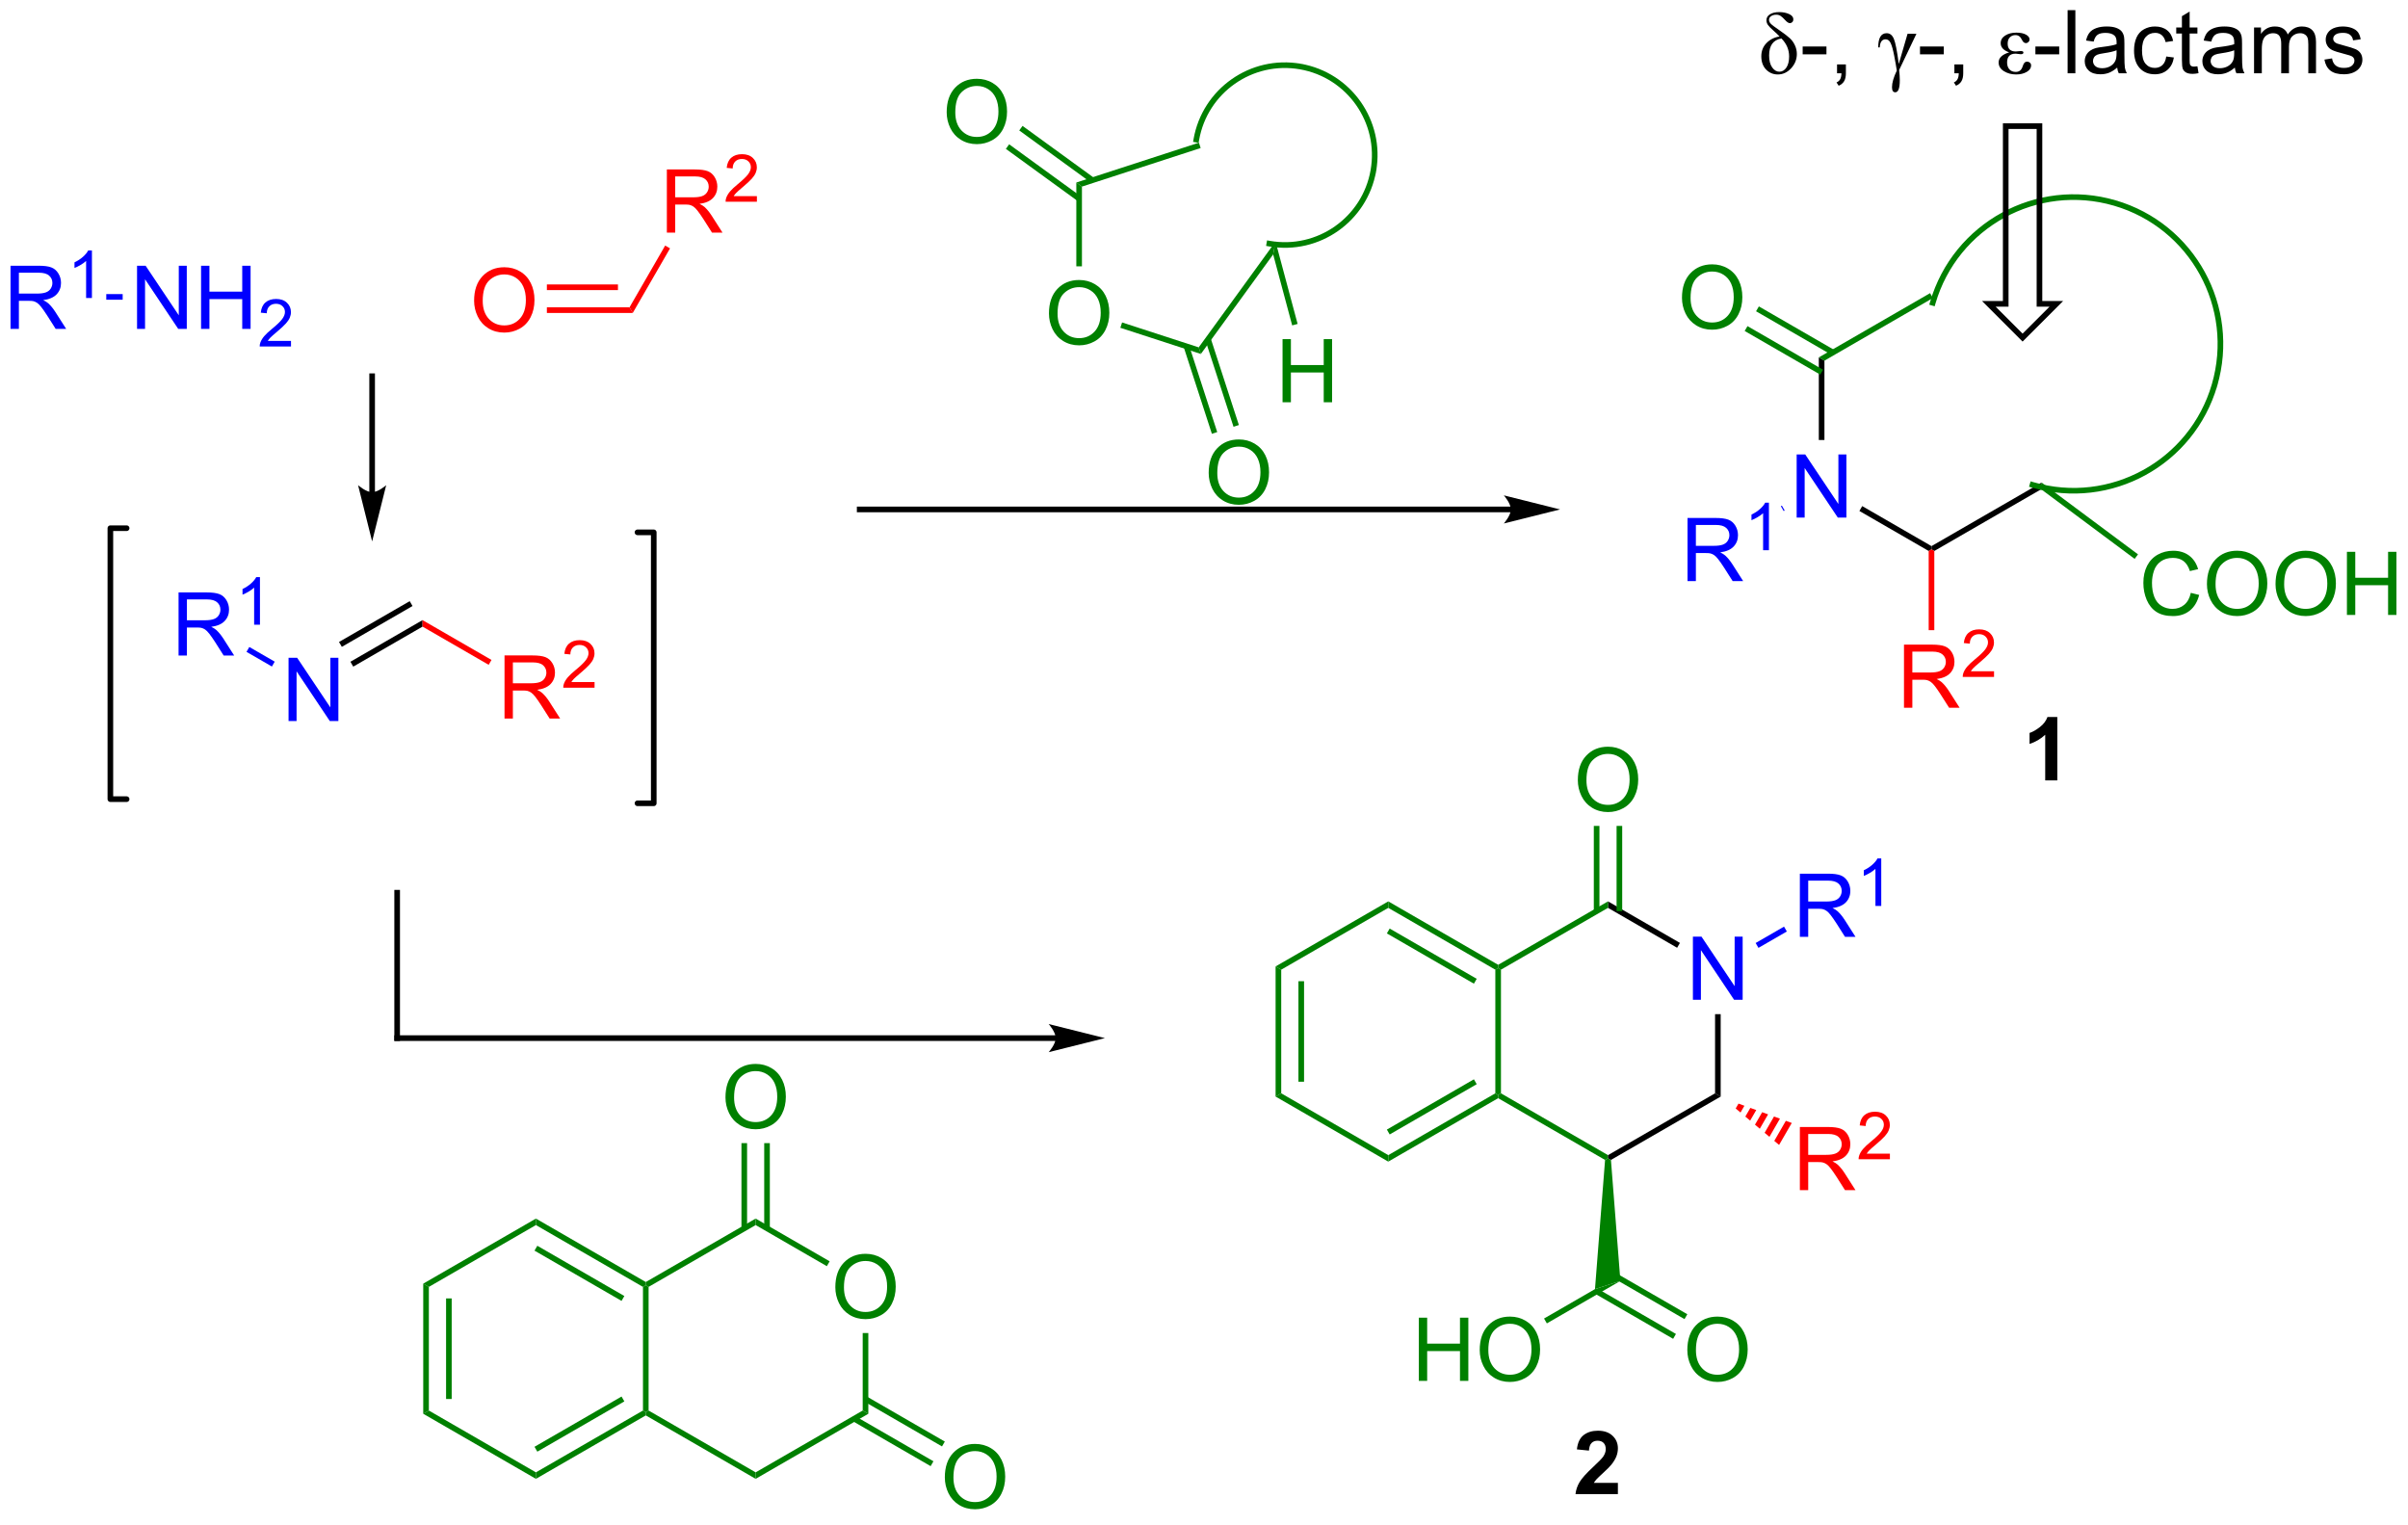 <?xml version="1.0" encoding="UTF-8"?>
<!DOCTYPE svg PUBLIC '-//W3C//DTD SVG 1.0//EN'
          'http://www.w3.org/TR/2001/REC-SVG-20010904/DTD/svg10.dtd'>
<svg stroke-dasharray="none" shape-rendering="auto" xmlns="http://www.w3.org/2000/svg" font-family="'Dialog'" text-rendering="auto" width="90" fill-opacity="1" color-interpolation="auto" color-rendering="auto" preserveAspectRatio="xMidYMid meet" font-size="12px" viewBox="0 0 90 57" fill="black" xmlns:xlink="http://www.w3.org/1999/xlink" stroke="black" image-rendering="auto" stroke-miterlimit="10" stroke-linecap="square" stroke-linejoin="miter" font-style="normal" stroke-width="1" height="57" stroke-dashoffset="0" font-weight="normal" stroke-opacity="1"
><!--Generated by the Batik Graphics2D SVG Generator--><defs id="genericDefs"
  /><g
  ><defs id="defs1"
    ><clipPath clipPathUnits="userSpaceOnUse" id="clipPath1"
      ><path d="M2.992 3.023 L227.624 3.023 L227.624 144.887 L2.992 144.887 L2.992 3.023 Z"
      /></clipPath
      ><clipPath clipPathUnits="userSpaceOnUse" id="clipPath2"
      ><path d="M57.6 190.924 L57.6 328.844 L275.986 328.844 L275.986 190.924 Z"
      /></clipPath
    ></defs
    ><g fill="blue" transform="scale(0.401,0.401) translate(-2.992,-3.023) matrix(1.029,0,0,1.029,-56.256,-193.362)" stroke="blue"
    ><path d="M83.715 256.148 L83.715 250.422 L84.494 250.422 L87.501 254.916 L87.501 250.422 L88.228 250.422 L88.228 256.148 L87.449 256.148 L84.442 251.648 L84.442 256.148 L83.715 256.148 Z" stroke="none" clip-path="url(#clipPath2)"
    /></g
    ><g transform="matrix(0.412,0,0,0.412,-23.738,-78.683)"
    ><path d="M89.662 251.442 L89.407 251 L95.947 247.224 L95.947 247.813 ZM88.626 249.648 L95.039 245.946 L94.784 245.504 L88.371 249.206 Z" stroke="none" clip-path="url(#clipPath2)"
    /></g
    ><g fill="red" transform="matrix(0.412,0,0,0.412,-23.738,-78.683)" stroke="red"
    ><path d="M103.385 256.153 L103.385 250.427 L105.924 250.427 Q106.689 250.427 107.088 250.58 Q107.486 250.734 107.723 251.125 Q107.963 251.515 107.963 251.989 Q107.963 252.598 107.567 253.018 Q107.174 253.434 106.348 253.546 Q106.65 253.692 106.807 253.833 Q107.137 254.137 107.434 254.593 L108.432 256.153 L107.479 256.153 L106.721 254.96 Q106.387 254.445 106.171 254.171 Q105.958 253.898 105.788 253.788 Q105.619 253.679 105.442 253.637 Q105.314 253.609 105.02 253.609 L104.143 253.609 L104.143 256.153 L103.385 256.153 ZM104.143 252.953 L105.77 252.953 Q106.291 252.953 106.583 252.846 Q106.877 252.739 107.028 252.502 Q107.182 252.265 107.182 251.989 Q107.182 251.583 106.885 251.322 Q106.591 251.059 105.955 251.059 L104.143 251.059 L104.143 252.953 Z" stroke="none" clip-path="url(#clipPath2)"
    /></g
    ><g fill="red" transform="matrix(0.412,0,0,0.412,-23.738,-78.683)" stroke="red"
    ><path d="M111.553 252.845 L111.553 253.353 L108.714 253.353 Q108.708 253.162 108.776 252.986 Q108.884 252.697 109.122 252.416 Q109.362 252.134 109.813 251.765 Q110.513 251.191 110.759 250.855 Q111.005 250.519 111.005 250.22 Q111.005 249.908 110.78 249.693 Q110.557 249.476 110.196 249.476 Q109.815 249.476 109.587 249.705 Q109.358 249.933 109.356 250.338 L108.813 250.283 Q108.87 249.675 109.233 249.359 Q109.597 249.041 110.208 249.041 Q110.827 249.041 111.186 249.384 Q111.548 249.726 111.548 250.232 Q111.548 250.49 111.442 250.74 Q111.337 250.988 111.091 251.263 Q110.847 251.539 110.278 252.019 Q109.803 252.418 109.669 252.56 Q109.534 252.703 109.446 252.845 L111.553 252.845 Z" stroke="none" clip-path="url(#clipPath2)"
    /></g
    ><g fill="red" transform="matrix(0.412,0,0,0.412,-23.738,-78.683)" stroke="red"
    ><path d="M95.947 247.813 L95.947 247.224 L102.203 250.836 L101.948 251.278 Z" stroke="none" clip-path="url(#clipPath2)"
    /></g
    ><g fill="blue" transform="matrix(0.412,0,0,0.412,-23.738,-78.683)" stroke="blue"
    ><path d="M73.815 250.439 L73.815 244.712 L76.355 244.712 Q77.12 244.712 77.519 244.866 Q77.917 245.019 78.154 245.41 Q78.394 245.801 78.394 246.275 Q78.394 246.884 77.998 247.303 Q77.605 247.72 76.779 247.832 Q77.081 247.978 77.237 248.118 Q77.568 248.423 77.865 248.879 L78.862 250.439 L77.909 250.439 L77.151 249.246 Q76.818 248.73 76.602 248.457 Q76.388 248.184 76.219 248.074 Q76.05 247.965 75.873 247.923 Q75.745 247.894 75.451 247.894 L74.573 247.894 L74.573 250.439 L73.815 250.439 ZM74.573 247.238 L76.201 247.238 Q76.722 247.238 77.013 247.131 Q77.308 247.025 77.459 246.788 Q77.612 246.551 77.612 246.275 Q77.612 245.868 77.315 245.608 Q77.021 245.345 76.386 245.345 L74.573 245.345 L74.573 247.238 Z" stroke="none" clip-path="url(#clipPath2)"
    /></g
    ><g fill="blue" transform="matrix(0.412,0,0,0.412,-23.738,-78.683)" stroke="blue"
    ><path d="M81.199 247.639 L80.671 247.639 L80.671 244.277 Q80.48 244.459 80.171 244.641 Q79.863 244.822 79.617 244.914 L79.617 244.404 Q80.058 244.195 80.388 243.9 Q80.72 243.603 80.859 243.326 L81.199 243.326 L81.199 247.639 Z" stroke="none" clip-path="url(#clipPath2)"
    /></g
    ><g fill="blue" transform="matrix(0.412,0,0,0.412,-23.738,-78.683)" stroke="blue"
    ><path d="M82.539 250.991 L82.284 251.433 L79.979 250.103 L80.234 249.661 Z" stroke="none" clip-path="url(#clipPath2)"
    /></g
    ><g fill="blue" transform="matrix(0.412,0,0,0.412,-23.738,-78.683)" stroke="blue"
    ><path d="M58.572 220.808 L58.572 215.081 L61.111 215.081 Q61.877 215.081 62.276 215.235 Q62.674 215.389 62.911 215.779 Q63.151 216.17 63.151 216.644 Q63.151 217.253 62.755 217.673 Q62.361 218.089 61.536 218.201 Q61.838 218.347 61.994 218.488 Q62.325 218.792 62.622 219.248 L63.619 220.808 L62.666 220.808 L61.908 219.615 Q61.575 219.1 61.359 218.826 Q61.145 218.553 60.976 218.443 Q60.807 218.334 60.63 218.292 Q60.502 218.264 60.208 218.264 L59.33 218.264 L59.33 220.808 L58.572 220.808 ZM59.33 217.607 L60.958 217.607 Q61.479 217.607 61.77 217.501 Q62.065 217.394 62.216 217.157 Q62.369 216.92 62.369 216.644 Q62.369 216.238 62.072 215.977 Q61.778 215.714 61.143 215.714 L59.33 215.714 L59.33 217.607 Z" stroke="none" clip-path="url(#clipPath2)"
    /></g
    ><g fill="blue" transform="matrix(0.412,0,0,0.412,-23.738,-78.683)" stroke="blue"
    ><path d="M65.956 218.008 L65.428 218.008 L65.428 214.647 Q65.237 214.828 64.928 215.01 Q64.62 215.191 64.374 215.283 L64.374 214.774 Q64.815 214.565 65.145 214.27 Q65.477 213.973 65.616 213.695 L65.956 213.695 L65.956 218.008 Z" stroke="none" clip-path="url(#clipPath2)"
    /></g
    ><g fill="blue" transform="matrix(0.412,0,0,0.412,-23.738,-78.683)" stroke="blue"
    ><path d="M70.049 220.808 L70.049 215.081 L70.827 215.081 L73.835 219.576 L73.835 215.081 L74.561 215.081 L74.561 220.808 L73.783 220.808 L70.775 216.308 L70.775 220.808 L70.049 220.808 ZM75.857 220.808 L75.857 215.081 L76.615 215.081 L76.615 217.433 L79.591 217.433 L79.591 215.081 L80.349 215.081 L80.349 220.808 L79.591 220.808 L79.591 218.107 L76.615 218.107 L76.615 220.808 L75.857 220.808 Z" stroke="none" clip-path="url(#clipPath2)"
    /></g
    ><g fill="blue" transform="matrix(0.412,0,0,0.412,-23.738,-78.683)" stroke="blue"
    ><path d="M84.015 221.9 L84.015 222.408 L81.175 222.408 Q81.17 222.216 81.238 222.041 Q81.345 221.752 81.584 221.47 Q81.824 221.189 82.275 220.82 Q82.974 220.246 83.22 219.91 Q83.466 219.574 83.466 219.275 Q83.466 218.963 83.242 218.748 Q83.019 218.531 82.658 218.531 Q82.277 218.531 82.049 218.76 Q81.82 218.988 81.818 219.392 L81.275 219.338 Q81.332 218.73 81.695 218.414 Q82.058 218.095 82.67 218.095 Q83.289 218.095 83.648 218.439 Q84.009 218.781 84.009 219.287 Q84.009 219.545 83.904 219.795 Q83.799 220.043 83.552 220.318 Q83.308 220.593 82.74 221.074 Q82.265 221.472 82.13 221.615 Q81.996 221.757 81.908 221.9 L84.015 221.9 Z" stroke="none" clip-path="url(#clipPath2)"
    /></g
    ><g fill="blue" transform="matrix(0.412,0,0,0.412,-23.738,-78.683)" stroke="blue"
    ><path d="M67.258 218.163 L67.258 217.653 L68.745 217.653 L68.745 218.163 Z" stroke="none" clip-path="url(#clipPath2)"
    /></g
    ><g fill="red" transform="matrix(0.412,0,0,0.412,-23.738,-78.683)" stroke="red"
    ><path d="M100.626 218.257 Q100.626 216.83 101.392 216.025 Q102.158 215.218 103.369 215.218 Q104.16 215.218 104.796 215.598 Q105.434 215.976 105.767 216.653 Q106.103 217.33 106.103 218.189 Q106.103 219.061 105.751 219.749 Q105.4 220.436 104.754 220.791 Q104.111 221.145 103.364 221.145 Q102.556 221.145 101.918 220.754 Q101.283 220.361 100.955 219.686 Q100.626 219.009 100.626 218.257 ZM101.408 218.267 Q101.408 219.304 101.963 219.9 Q102.52 220.494 103.361 220.494 Q104.215 220.494 104.767 219.892 Q105.322 219.291 105.322 218.186 Q105.322 217.486 105.085 216.965 Q104.848 216.444 104.392 216.158 Q103.939 215.869 103.371 215.869 Q102.567 215.869 101.986 216.423 Q101.408 216.976 101.408 218.267 Z" stroke="none" clip-path="url(#clipPath2)"
    /></g
    ><g fill="red" transform="matrix(0.412,0,0,0.412,-23.738,-78.683)" stroke="red"
    ><path d="M107.227 219.362 L107.227 218.852 L114.725 218.852 L115.019 219.362 ZM107.227 217.29 L113.676 217.29 L113.676 216.78 L107.227 216.78 Z" stroke="none" clip-path="url(#clipPath2)"
    /></g
    ><g fill="red" transform="matrix(0.412,0,0,0.412,-23.738,-78.683)" stroke="red"
    ><path d="M118.112 212.075 L118.112 206.348 L120.651 206.348 Q121.416 206.348 121.815 206.502 Q122.213 206.655 122.45 207.046 Q122.69 207.436 122.69 207.91 Q122.69 208.52 122.294 208.939 Q121.901 209.356 121.075 209.468 Q121.377 209.614 121.534 209.754 Q121.864 210.059 122.161 210.515 L123.159 212.075 L122.206 212.075 L121.448 210.882 Q121.114 210.366 120.898 210.093 Q120.685 209.819 120.515 209.71 Q120.346 209.601 120.169 209.559 Q120.041 209.53 119.747 209.53 L118.87 209.53 L118.87 212.075 L118.112 212.075 ZM118.87 208.874 L120.497 208.874 Q121.018 208.874 121.31 208.767 Q121.604 208.66 121.755 208.423 Q121.909 208.186 121.909 207.91 Q121.909 207.504 121.612 207.244 Q121.317 206.981 120.682 206.981 L118.87 206.981 L118.87 208.874 Z" stroke="none" clip-path="url(#clipPath2)"
    /></g
    ><g fill="red" transform="matrix(0.412,0,0,0.412,-23.738,-78.683)" stroke="red"
    ><path d="M126.28 208.767 L126.28 209.274 L123.441 209.274 Q123.435 209.083 123.503 208.907 Q123.611 208.618 123.849 208.337 Q124.089 208.056 124.54 207.687 Q125.239 207.112 125.486 206.776 Q125.732 206.44 125.732 206.142 Q125.732 205.829 125.507 205.614 Q125.284 205.398 124.923 205.398 Q124.542 205.398 124.314 205.626 Q124.085 205.855 124.083 206.259 L123.54 206.204 Q123.597 205.597 123.96 205.28 Q124.323 204.962 124.935 204.962 Q125.554 204.962 125.913 205.306 Q126.275 205.648 126.275 206.153 Q126.275 206.411 126.169 206.661 Q126.064 206.909 125.817 207.185 Q125.573 207.46 125.005 207.94 Q124.53 208.339 124.396 208.482 Q124.261 208.624 124.173 208.767 L126.28 208.767 Z" stroke="none" clip-path="url(#clipPath2)"
    /></g
    ><g fill="red" transform="matrix(0.412,0,0,0.412,-23.738,-78.683)" stroke="red"
    ><path d="M115.019 219.362 L114.725 218.852 L117.959 213.251 L118.4 213.506 Z" stroke="none" clip-path="url(#clipPath2)"
    /></g
    ><g transform="matrix(0.412,0,0,0.412,-23.738,-78.683)"
    ><path d="M91.63 235.622 L91.63 225.101 L91.63 224.846 L91.12 224.846 L91.12 225.101 L91.12 235.622 L91.12 235.877 L91.63 235.877 L91.63 235.622 ZM91.375 240.086 L92.651 234.984 C92.651 234.984 91.933 235.622 91.375 235.622 C90.817 235.622 90.1 234.984 90.1 234.984 Z" stroke="none" clip-path="url(#clipPath2)"
    /></g
    ><g stroke-width="0.51" transform="matrix(0.412,0,0,0.412,-23.738,-78.683)" stroke-linejoin="round" stroke-linecap="round"
    ><path fill="none" d="M69.104 238.887 L67.629 238.887 L67.629 263.463 L69.104 263.463" clip-path="url(#clipPath2)"
    /></g
    ><g stroke-width="0.51" transform="matrix(0.412,0,0,0.412,-23.738,-78.683)" stroke-linejoin="round" stroke-linecap="round"
    ><path fill="none" d="M115.448 263.838 L116.923 263.838 L116.923 239.262 L115.448 239.262" clip-path="url(#clipPath2)"
    /></g
    ><g fill="green" transform="matrix(0.412,0,0,0.412,-23.738,-78.683)" stroke="green"
    ><path d="M152.775 219.412 Q152.775 217.986 153.541 217.181 Q154.306 216.374 155.517 216.374 Q156.309 216.374 156.945 216.754 Q157.583 217.131 157.916 217.808 Q158.252 218.486 158.252 219.345 Q158.252 220.217 157.9 220.905 Q157.549 221.592 156.903 221.946 Q156.26 222.301 155.512 222.301 Q154.705 222.301 154.067 221.91 Q153.431 221.517 153.103 220.842 Q152.775 220.165 152.775 219.412 ZM153.556 219.423 Q153.556 220.459 154.111 221.056 Q154.668 221.649 155.51 221.649 Q156.364 221.649 156.916 221.048 Q157.47 220.446 157.47 219.342 Q157.47 218.642 157.234 218.121 Q156.997 217.6 156.541 217.314 Q156.088 217.024 155.52 217.024 Q154.715 217.024 154.135 217.579 Q153.556 218.131 153.556 219.423 Z" stroke="none" clip-path="url(#clipPath2)"
    /></g
    ><g fill="green" transform="matrix(0.412,0,0,0.412,-23.738,-78.683)" stroke="green"
    ><path d="M155.257 207.533 L155.767 207.903 L155.767 215.133 L155.257 215.133 Z" stroke="none" clip-path="url(#clipPath2)"
    /></g
    ><g fill="green" transform="matrix(0.412,0,0,0.412,-23.738,-78.683)" stroke="green"
    ><path d="M159.251 220.71 L159.409 220.225 L166.36 222.483 L166.555 223.083 Z" stroke="none" clip-path="url(#clipPath2)"
    /></g
    ><g fill="green" transform="matrix(0.412,0,0,0.412,-23.738,-78.683)" stroke="green"
    ><path d="M166.555 223.083 L166.36 222.483 L173.33 212.89 L173.114 214.055 Z" stroke="none" clip-path="url(#clipPath2)"
    /></g
    ><g fill="green" transform="matrix(0.412,0,0,0.412,-23.738,-78.683)" stroke="green"
    ><path d="M166.379 203.919 L166.536 204.404 L155.767 207.903 L155.257 207.533 Z" stroke="none" clip-path="url(#clipPath2)"
    /></g
    ><g fill="green" transform="matrix(0.412,0,0,0.412,-23.738,-78.683)" stroke="green"
    ><path d="M143.497 201.163 Q143.497 199.736 144.262 198.931 Q145.028 198.124 146.239 198.124 Q147.031 198.124 147.666 198.504 Q148.304 198.881 148.637 199.559 Q148.973 200.236 148.973 201.095 Q148.973 201.967 148.622 202.655 Q148.27 203.342 147.624 203.697 Q146.981 204.051 146.234 204.051 Q145.427 204.051 144.788 203.66 Q144.153 203.267 143.825 202.592 Q143.497 201.915 143.497 201.163 ZM144.278 201.173 Q144.278 202.21 144.833 202.806 Q145.39 203.4 146.231 203.4 Q147.085 203.4 147.637 202.798 Q148.192 202.197 148.192 201.092 Q148.192 200.392 147.955 199.871 Q147.718 199.35 147.262 199.064 Q146.809 198.775 146.242 198.775 Q145.437 198.775 144.856 199.329 Q144.278 199.881 144.278 201.173 Z" stroke="none" clip-path="url(#clipPath2)"
    /></g
    ><g fill="green" transform="matrix(0.412,0,0,0.412,-23.738,-78.683)" stroke="green"
    ><path d="M156.875 207.117 L150.379 202.397 L150.079 202.81 L156.576 207.53 ZM155.662 208.787 L149.165 204.067 L148.865 204.48 L155.362 209.2 Z" stroke="none" clip-path="url(#clipPath2)"
    /></g
    ><g fill="green" transform="matrix(0.412,0,0,0.412,-23.738,-78.683)" stroke="green"
    ><path d="M167.265 233.876 Q167.265 232.449 168.03 231.645 Q168.796 230.837 170.007 230.837 Q170.798 230.837 171.434 231.218 Q172.072 231.595 172.405 232.272 Q172.741 232.949 172.741 233.809 Q172.741 234.681 172.39 235.369 Q172.038 236.056 171.392 236.41 Q170.749 236.764 170.002 236.764 Q169.194 236.764 168.556 236.374 Q167.921 235.981 167.593 235.306 Q167.265 234.629 167.265 233.876 ZM168.046 233.887 Q168.046 234.923 168.601 235.52 Q169.158 236.113 169.999 236.113 Q170.853 236.113 171.405 235.512 Q171.96 234.91 171.96 233.806 Q171.96 233.106 171.723 232.585 Q171.486 232.064 171.03 231.777 Q170.577 231.488 170.009 231.488 Q169.205 231.488 168.624 232.043 Q168.046 232.595 168.046 233.887 Z" stroke="none" clip-path="url(#clipPath2)"
    /></g
    ><g fill="green" transform="matrix(0.412,0,0,0.412,-23.738,-78.683)" stroke="green"
    ><path d="M165.002 222.468 L167.555 230.326 L168.04 230.168 L165.487 222.31 ZM166.965 221.83 L169.518 229.688 L170.004 229.53 L167.45 221.672 Z" stroke="none" clip-path="url(#clipPath2)"
    /></g
    ><g fill="green" transform="matrix(0.412,0,0,0.412,-23.738,-78.683)" stroke="green"
    ><path d="M172.724 213.326 C177.298 214.128 181.656 211.069 182.457 206.495 L182.501 206.244 L181.998 206.156 L181.954 206.407 C181.202 210.704 177.109 213.577 172.812 212.824 L172.561 212.78 L172.473 213.282 L172.724 213.326 ZM182.457 206.495 C183.258 201.921 180.2 197.564 175.626 196.763 L175.375 196.719 L175.286 197.221 L175.538 197.265 C179.834 198.018 182.707 202.111 181.954 206.407 L181.91 206.659 L182.413 206.747 L182.457 206.495 ZM175.626 196.763 C173.342 196.363 171.108 196.925 169.345 198.163 C167.582 199.4 166.293 201.31 165.893 203.594 L165.849 203.845 L166.352 203.933 L166.396 203.682 C166.773 201.531 167.985 199.74 169.638 198.58 C171.29 197.42 173.387 196.888 175.538 197.265 L175.789 197.309 L175.877 196.807 L175.626 196.763 Z" stroke="none" clip-path="url(#clipPath2)"
    /></g
    ><g fill="green" transform="matrix(0.412,0,0,0.412,-23.738,-78.683)" stroke="green"
    ><path d="M173.966 227.464 L173.966 221.737 L174.724 221.737 L174.724 224.089 L177.701 224.089 L177.701 221.737 L178.459 221.737 L178.459 227.464 L177.701 227.464 L177.701 224.763 L174.724 224.763 L174.724 227.464 L173.966 227.464 Z" stroke="none" clip-path="url(#clipPath2)"
    /></g
    ><g fill="green" transform="matrix(0.412,0,0,0.412,-23.738,-78.683)" stroke="green"
    ><path d="M173.114 214.055 L173.33 212.89 L175.332 220.359 L174.839 220.492 Z" stroke="none" clip-path="url(#clipPath2)"
    /></g
    ><g fill="blue" transform="matrix(0.412,0,0,0.412,-23.738,-78.683)" stroke="blue"
    ><path d="M220.604 237.926 L220.604 232.199 L221.382 232.199 L224.39 236.694 L224.39 232.199 L225.117 232.199 L225.117 237.926 L224.338 237.926 L221.33 233.426 L221.33 237.926 L220.604 237.926 Z" stroke="none" clip-path="url(#clipPath2)"
    /></g
    ><g transform="matrix(0.412,0,0,0.412,-23.738,-78.683)"
    ><path d="M222.614 223.395 L223.124 223.69 L223.124 230.888 L222.614 230.888 Z" stroke="none" clip-path="url(#clipPath2)"
    /></g
    ><g transform="matrix(0.412,0,0,0.412,-23.738,-78.683)"
    ><path d="M226.296 237.324 L226.551 236.882 L232.836 240.511 L232.836 240.805 L232.581 240.953 Z" stroke="none" clip-path="url(#clipPath2)"
    /></g
    ><g transform="matrix(0.412,0,0,0.412,-23.738,-78.683)"
    ><path d="M233.091 240.953 L232.836 240.805 L232.836 240.511 L242.821 234.746 L242.785 235.356 Z" stroke="none" clip-path="url(#clipPath2)"
    /></g
    ><g fill="green" transform="matrix(0.412,0,0,0.412,-23.738,-78.683)" stroke="green"
    ><path d="M232.708 217.567 L232.964 218.009 L223.124 223.69 L222.614 223.395 Z" stroke="none" clip-path="url(#clipPath2)"
    /></g
    ><g fill="green" transform="matrix(0.412,0,0,0.412,-23.738,-78.683)" stroke="green"
    ><path d="M210.2 217.994 Q210.2 216.567 210.966 215.762 Q211.731 214.955 212.942 214.955 Q213.734 214.955 214.369 215.335 Q215.007 215.713 215.341 216.39 Q215.677 217.067 215.677 217.926 Q215.677 218.799 215.325 219.486 Q214.974 220.174 214.328 220.528 Q213.685 220.882 212.937 220.882 Q212.13 220.882 211.492 220.491 Q210.856 220.098 210.528 219.424 Q210.2 218.747 210.2 217.994 ZM210.981 218.004 Q210.981 219.041 211.536 219.637 Q212.093 220.231 212.935 220.231 Q213.789 220.231 214.341 219.629 Q214.895 219.028 214.895 217.924 Q214.895 217.223 214.659 216.702 Q214.422 216.181 213.966 215.895 Q213.513 215.606 212.945 215.606 Q212.14 215.606 211.56 216.161 Q210.981 216.713 210.981 218.004 Z" stroke="none" clip-path="url(#clipPath2)"
    /></g
    ><g fill="green" transform="matrix(0.412,0,0,0.412,-23.738,-78.683)" stroke="green"
    ><path d="M224.029 222.726 L217.176 218.769 L216.921 219.211 L223.774 223.167 ZM222.997 224.513 L216.144 220.557 L215.889 220.999 L222.742 224.955 Z" stroke="none" clip-path="url(#clipPath2)"
    /></g
    ><g fill="blue" transform="matrix(0.412,0,0,0.412,-23.738,-78.683)" stroke="blue"
    ><path d="M210.704 243.685 L210.704 237.959 L213.243 237.959 Q214.009 237.959 214.407 238.113 Q214.806 238.266 215.043 238.657 Q215.282 239.047 215.282 239.521 Q215.282 240.131 214.886 240.55 Q214.493 240.967 213.668 241.079 Q213.97 241.225 214.126 241.365 Q214.457 241.67 214.754 242.125 L215.751 243.685 L214.798 243.685 L214.04 242.493 Q213.707 241.977 213.49 241.704 Q213.277 241.43 213.108 241.321 Q212.938 241.211 212.761 241.17 Q212.634 241.141 212.339 241.141 L211.462 241.141 L211.462 243.685 L210.704 243.685 ZM211.462 240.485 L213.089 240.485 Q213.61 240.485 213.902 240.378 Q214.196 240.271 214.347 240.034 Q214.501 239.797 214.501 239.521 Q214.501 239.115 214.204 238.855 Q213.91 238.592 213.274 238.592 L211.462 238.592 L211.462 240.485 Z" stroke="none" clip-path="url(#clipPath2)"
    /></g
    ><g fill="blue" transform="matrix(0.412,0,0,0.412,-23.738,-78.683)" stroke="blue"
    ><path d="M218.087 240.885 L217.56 240.885 L217.56 237.524 Q217.369 237.706 217.06 237.887 Q216.751 238.069 216.505 238.161 L216.505 237.651 Q216.947 237.442 217.277 237.147 Q217.609 236.85 217.748 236.573 L218.087 236.573 L218.087 240.885 Z" stroke="none" clip-path="url(#clipPath2)"
    /></g
    ><g fill="blue" transform="matrix(0.412,0,0,0.412,-23.738,-78.683)" stroke="blue"
    ><path d="M219.172 236.891 L219.427 237.333 L219.517 237.281 L219.262 236.839 Z" stroke="none" clip-path="url(#clipPath2)"
    /></g
    ><g fill="green" transform="matrix(0.412,0,0,0.412,-23.738,-78.683)" stroke="green"
    ><path d="M256.361 244.75 L257.119 244.94 Q256.882 245.875 256.262 246.367 Q255.643 246.856 254.749 246.856 Q253.822 246.856 253.242 246.479 Q252.663 246.101 252.359 245.388 Q252.057 244.672 252.057 243.851 Q252.057 242.955 252.398 242.291 Q252.742 241.625 253.372 241.278 Q254.002 240.932 254.76 240.932 Q255.619 240.932 256.205 241.369 Q256.791 241.807 257.023 242.601 L256.276 242.776 Q256.078 242.151 255.697 241.867 Q255.32 241.58 254.744 241.58 Q254.085 241.58 253.64 241.898 Q253.197 242.213 253.018 242.747 Q252.838 243.281 252.838 243.846 Q252.838 244.578 253.052 245.122 Q253.265 245.666 253.713 245.937 Q254.163 246.205 254.687 246.205 Q255.322 246.205 255.762 245.838 Q256.205 245.471 256.361 244.75 ZM257.824 243.968 Q257.824 242.541 258.589 241.737 Q259.355 240.929 260.566 240.929 Q261.358 240.929 261.993 241.31 Q262.631 241.687 262.964 242.364 Q263.3 243.041 263.3 243.901 Q263.3 244.773 262.949 245.46 Q262.597 246.148 261.951 246.502 Q261.308 246.856 260.561 246.856 Q259.753 246.856 259.115 246.466 Q258.48 246.072 258.152 245.398 Q257.824 244.721 257.824 243.968 ZM258.605 243.979 Q258.605 245.015 259.16 245.612 Q259.717 246.205 260.558 246.205 Q261.412 246.205 261.964 245.604 Q262.519 245.002 262.519 243.898 Q262.519 243.197 262.282 242.677 Q262.045 242.156 261.589 241.869 Q261.136 241.58 260.568 241.58 Q259.764 241.58 259.183 242.135 Q258.605 242.687 258.605 243.979 ZM264.046 243.968 Q264.046 242.541 264.812 241.737 Q265.578 240.929 266.788 240.929 Q267.58 240.929 268.216 241.31 Q268.854 241.687 269.187 242.364 Q269.523 243.041 269.523 243.901 Q269.523 244.773 269.171 245.46 Q268.82 246.148 268.174 246.502 Q267.531 246.856 266.783 246.856 Q265.976 246.856 265.338 246.466 Q264.703 246.072 264.375 245.398 Q264.046 244.721 264.046 243.968 ZM264.828 243.979 Q264.828 245.015 265.382 245.612 Q265.94 246.205 266.781 246.205 Q267.635 246.205 268.187 245.604 Q268.742 245.002 268.742 243.898 Q268.742 243.197 268.505 242.677 Q268.268 242.156 267.812 241.869 Q267.359 241.58 266.791 241.58 Q265.986 241.58 265.406 242.135 Q264.828 242.687 264.828 243.979 ZM270.522 246.757 L270.522 241.031 L271.279 241.031 L271.279 243.382 L274.256 243.382 L274.256 241.031 L275.014 241.031 L275.014 246.757 L274.256 246.757 L274.256 244.057 L271.279 244.057 L271.279 246.757 L270.522 246.757 Z" stroke="none" clip-path="url(#clipPath2)"
    /></g
    ><g fill="green" transform="matrix(0.412,0,0,0.412,-23.738,-78.683)" stroke="green"
    ><path d="M242.785 235.356 L242.821 234.746 L251.57 241.259 L251.265 241.668 Z" stroke="none" clip-path="url(#clipPath2)"
    /></g
    ><g fill="red" transform="matrix(0.412,0,0,0.412,-23.738,-78.683)" stroke="red"
    ><path d="M230.341 255.174 L230.341 249.447 L232.88 249.447 Q233.646 249.447 234.044 249.601 Q234.443 249.755 234.68 250.145 Q234.919 250.536 234.919 251.01 Q234.919 251.619 234.524 252.039 Q234.13 252.455 233.305 252.567 Q233.607 252.713 233.763 252.854 Q234.094 253.159 234.391 253.614 L235.388 255.174 L234.435 255.174 L233.677 253.981 Q233.344 253.466 233.128 253.192 Q232.914 252.919 232.745 252.81 Q232.576 252.7 232.399 252.659 Q232.271 252.63 231.977 252.63 L231.099 252.63 L231.099 255.174 L230.341 255.174 ZM231.099 251.974 L232.727 251.974 Q233.248 251.974 233.539 251.867 Q233.833 251.76 233.984 251.523 Q234.138 251.286 234.138 251.01 Q234.138 250.604 233.841 250.343 Q233.547 250.08 232.911 250.08 L231.099 250.08 L231.099 251.974 Z" stroke="none" clip-path="url(#clipPath2)"
    /></g
    ><g fill="red" transform="matrix(0.412,0,0,0.412,-23.738,-78.683)" stroke="red"
    ><path d="M238.51 251.866 L238.51 252.374 L235.67 252.374 Q235.664 252.183 235.732 252.007 Q235.84 251.718 236.078 251.437 Q236.319 251.155 236.77 250.786 Q237.469 250.212 237.715 249.876 Q237.961 249.54 237.961 249.241 Q237.961 248.929 237.737 248.714 Q237.514 248.497 237.153 248.497 Q236.772 248.497 236.543 248.726 Q236.315 248.954 236.313 249.358 L235.77 249.304 Q235.826 248.696 236.19 248.38 Q236.553 248.062 237.164 248.062 Q237.783 248.062 238.143 248.405 Q238.504 248.747 238.504 249.253 Q238.504 249.511 238.399 249.761 Q238.293 250.009 238.047 250.284 Q237.803 250.56 237.234 251.04 Q236.76 251.439 236.625 251.581 Q236.49 251.724 236.403 251.866 L238.51 251.866 Z" stroke="none" clip-path="url(#clipPath2)"
    /></g
    ><g fill="red" transform="matrix(0.412,0,0,0.412,-23.738,-78.683)" stroke="red"
    ><path d="M232.581 240.953 L232.836 240.805 L233.091 240.953 L233.091 248.136 L232.581 248.136 Z" stroke="none" clip-path="url(#clipPath2)"
    /></g
    ><g fill="green" transform="matrix(0.412,0,0,0.412,-23.738,-78.683)" stroke="green"
    ><path d="M241.93 235.198 C249.124 237.298 256.658 233.168 258.757 225.974 L258.829 225.729 L258.339 225.586 L258.267 225.831 C256.247 232.754 248.996 236.729 242.073 234.709 L241.828 234.637 L241.685 235.127 L241.93 235.198 ZM258.757 225.974 C260.857 218.78 256.727 211.246 249.533 209.146 L249.288 209.075 L249.145 209.565 L249.39 209.636 C256.313 211.657 260.288 218.907 258.267 225.831 L258.196 226.076 L258.686 226.219 L258.757 225.974 ZM249.533 209.146 C245.938 208.097 242.256 208.603 239.208 210.274 C236.161 211.944 233.754 214.777 232.705 218.371 L232.634 218.616 L233.124 218.759 L233.195 218.514 C234.206 215.049 236.525 212.327 239.454 210.721 C242.382 209.116 245.925 208.625 249.39 209.636 L249.635 209.708 L249.778 209.218 L249.533 209.146 Z" stroke="none" clip-path="url(#clipPath2)"
    /></g
    ><g transform="matrix(0.412,0,0,0.412,-23.738,-78.683)"
    ><path d="M194.677 236.929 L135.604 236.929 L135.349 236.929 L135.349 237.439 L135.604 237.439 L194.677 237.439 L194.932 237.439 L194.932 236.929 L194.677 236.929 ZM199.142 237.184 L194.039 235.908 C194.039 235.908 194.677 236.625 194.677 237.184 C194.677 237.742 194.039 238.459 194.039 238.459 Z" stroke="none" clip-path="url(#clipPath2)"
    /></g
    ><g transform="matrix(0.412,0,0,0.412,-23.738,-78.683)"
    ><path d="M244.249 261.759 L243.152 261.759 L243.152 257.621 Q242.551 258.184 241.733 258.455 L241.733 257.457 Q242.163 257.317 242.665 256.926 Q243.171 256.533 243.358 256.009 L244.249 256.009 L244.249 261.759 Z" stroke="none" clip-path="url(#clipPath2)"
    /></g
    ><g transform="matrix(0.412,0,0,0.412,-23.738,-78.683)"
    ><path d="M219.054 194.289 Q218.858 194.07 218.512 193.766 Q218.129 193.43 217.996 193.237 Q217.863 193.044 217.863 192.813 Q217.863 192.469 218.184 192.274 Q218.504 192.076 219.02 192.076 Q219.535 192.076 219.918 192.253 Q220.304 192.427 220.304 192.734 Q220.304 192.883 220.21 192.982 Q220.116 193.078 219.991 193.078 Q219.811 193.078 219.569 192.81 Q219.324 192.537 219.152 192.425 Q218.983 192.313 218.757 192.313 Q218.468 192.313 218.283 192.443 Q218.098 192.57 218.098 192.771 Q218.098 192.958 218.249 193.123 Q218.402 193.287 219.035 193.719 Q219.71 194.185 219.988 194.448 Q220.27 194.708 220.444 195.083 Q220.621 195.458 220.621 195.875 Q220.621 196.609 220.103 197.172 Q219.585 197.732 218.895 197.732 Q218.264 197.732 217.829 197.284 Q217.397 196.833 217.397 196.083 Q217.397 195.359 217.876 194.875 Q218.356 194.391 219.054 194.289 ZM219.225 194.469 Q218.106 194.654 218.106 196.008 Q218.106 196.708 218.384 197.096 Q218.663 197.482 219.035 197.482 Q219.421 197.482 219.671 197.109 Q219.921 196.734 219.921 196.099 Q219.921 195.177 219.225 194.469 Z" stroke="none" clip-path="url(#clipPath2)"
    /></g
    ><g transform="matrix(0.412,0,0,0.412,-23.738,-78.683)"
    ><path d="M221.149 195.904 L221.149 195.195 L223.307 195.195 L223.307 195.904 L221.149 195.904 ZM224.268 197.623 L224.268 196.82 L225.07 196.82 L225.07 197.623 Q225.07 198.065 224.914 198.336 Q224.758 198.607 224.417 198.755 L224.221 198.456 Q224.445 198.357 224.549 198.167 Q224.656 197.979 224.667 197.623 L224.268 197.623 Z" stroke="none" clip-path="url(#clipPath2)"
    /></g
    ><g transform="matrix(0.412,0,0,0.412,-23.738,-78.683)"
    ><path d="M230.664 194.044 L231.469 194.044 L229.901 197.328 Q229.961 197.857 229.961 198.253 Q229.961 199.349 229.55 199.349 Q229.253 199.349 229.253 198.888 Q229.253 198.287 229.69 197.38 Q229.604 196.818 229.451 196.026 Q229.297 195.232 229.133 194.888 Q228.971 194.544 228.672 194.544 Q228.18 194.544 228.143 195.279 L228.003 195.279 Q228.003 193.99 228.768 193.99 Q229.211 193.99 229.425 194.511 Q229.641 195.031 229.867 196.779 L230.664 194.044 Z" stroke="none" clip-path="url(#clipPath2)"
    /></g
    ><g transform="matrix(0.412,0,0,0.412,-23.738,-78.683)"
    ><path d="M231.793 195.904 L231.793 195.195 L233.952 195.195 L233.952 195.904 L231.793 195.904 ZM234.913 197.623 L234.913 196.82 L235.715 196.82 L235.715 197.623 Q235.715 198.065 235.559 198.336 Q235.402 198.607 235.061 198.755 L234.866 198.456 Q235.09 198.357 235.194 198.167 Q235.301 197.979 235.311 197.623 L234.913 197.623 Z" stroke="none" clip-path="url(#clipPath2)"
    /></g
    ><g transform="matrix(0.412,0,0,0.412,-23.738,-78.683)"
    ><path d="M239.882 195.727 Q239.113 195.453 239.113 194.899 Q239.113 194.461 239.52 194.201 Q239.929 193.938 240.535 193.938 Q241.085 193.938 241.408 194.12 Q241.733 194.302 241.733 194.555 Q241.733 194.688 241.632 194.789 Q241.53 194.888 241.397 194.888 Q241.179 194.888 241.038 194.583 Q240.843 194.162 240.452 194.162 Q240.145 194.162 239.944 194.365 Q239.746 194.568 239.746 194.93 Q239.746 195.646 240.483 195.646 Q240.561 195.646 240.663 195.63 Q240.84 195.607 240.936 195.607 Q241.176 195.607 241.176 195.742 Q241.176 195.896 240.934 195.896 Q240.848 195.896 240.676 195.867 Q240.546 195.844 240.475 195.844 Q239.694 195.844 239.694 196.641 Q239.694 197.029 239.9 197.266 Q240.108 197.5 240.481 197.5 Q240.944 197.5 241.098 197.021 Q241.176 196.766 241.27 196.669 Q241.366 196.57 241.527 196.57 Q241.66 196.57 241.767 196.667 Q241.874 196.763 241.874 196.912 Q241.874 197.266 241.475 197.5 Q241.077 197.732 240.512 197.732 Q239.889 197.732 239.408 197.435 Q238.926 197.138 238.926 196.641 Q238.926 196.021 239.882 195.727 Z" stroke="none" clip-path="url(#clipPath2)"
    /></g
    ><g transform="matrix(0.412,0,0,0.412,-23.738,-78.683)"
    ><path d="M242.262 195.904 L242.262 195.195 L244.421 195.195 L244.421 195.904 L242.262 195.904 ZM245.184 197.623 L245.184 191.896 L245.887 191.896 L245.887 197.623 L245.184 197.623 ZM249.682 197.109 Q249.292 197.443 248.93 197.581 Q248.57 197.716 248.156 197.716 Q247.471 197.716 247.104 197.383 Q246.737 197.047 246.737 196.529 Q246.737 196.224 246.875 195.971 Q247.016 195.719 247.24 195.568 Q247.464 195.414 247.745 195.336 Q247.953 195.281 248.37 195.232 Q249.221 195.13 249.625 194.99 Q249.628 194.844 249.628 194.805 Q249.628 194.375 249.43 194.201 Q249.159 193.961 248.628 193.961 Q248.133 193.961 247.896 194.136 Q247.659 194.31 247.547 194.75 L246.859 194.656 Q246.953 194.216 247.167 193.945 Q247.383 193.672 247.789 193.526 Q248.195 193.38 248.729 193.38 Q249.261 193.38 249.591 193.505 Q249.925 193.63 250.081 193.82 Q250.237 194.008 250.3 194.297 Q250.336 194.477 250.336 194.945 L250.336 195.883 Q250.336 196.865 250.38 197.125 Q250.425 197.383 250.557 197.623 L249.823 197.623 Q249.714 197.404 249.682 197.109 ZM249.625 195.539 Q249.242 195.695 248.477 195.805 Q248.042 195.867 247.862 195.945 Q247.682 196.024 247.583 196.175 Q247.487 196.326 247.487 196.508 Q247.487 196.789 247.701 196.977 Q247.914 197.164 248.323 197.164 Q248.729 197.164 249.044 196.987 Q249.362 196.81 249.511 196.5 Q249.625 196.263 249.625 195.797 L249.625 195.539 ZM254.132 196.102 L254.824 196.193 Q254.71 196.906 254.244 197.313 Q253.777 197.716 253.098 197.716 Q252.246 197.716 251.728 197.159 Q251.21 196.602 251.21 195.563 Q251.21 194.891 251.431 194.388 Q251.655 193.883 252.111 193.633 Q252.566 193.38 253.1 193.38 Q253.777 193.38 254.207 193.721 Q254.637 194.063 254.757 194.693 L254.074 194.797 Q253.975 194.38 253.728 194.169 Q253.481 193.958 253.129 193.958 Q252.598 193.958 252.264 194.339 Q251.934 194.719 251.934 195.544 Q251.934 196.38 252.254 196.761 Q252.574 197.138 253.09 197.138 Q253.504 197.138 253.78 196.886 Q254.059 196.63 254.132 196.102 ZM256.96 196.992 L257.061 197.615 Q256.764 197.677 256.53 197.677 Q256.147 197.677 255.936 197.557 Q255.725 197.435 255.639 197.237 Q255.554 197.039 255.554 196.406 L255.554 194.021 L255.038 194.021 L255.038 193.474 L255.554 193.474 L255.554 192.445 L256.254 192.024 L256.254 193.474 L256.96 193.474 L256.96 194.021 L256.254 194.021 L256.254 196.445 Q256.254 196.748 256.291 196.833 Q256.327 196.919 256.41 196.971 Q256.496 197.021 256.652 197.021 Q256.77 197.021 256.96 196.992 ZM260.354 197.109 Q259.964 197.443 259.602 197.581 Q259.242 197.716 258.828 197.716 Q258.143 197.716 257.776 197.383 Q257.409 197.047 257.409 196.529 Q257.409 196.224 257.547 195.971 Q257.688 195.719 257.911 195.568 Q258.135 195.414 258.417 195.336 Q258.625 195.281 259.042 195.232 Q259.893 195.13 260.297 194.99 Q260.3 194.844 260.3 194.805 Q260.3 194.375 260.102 194.201 Q259.831 193.961 259.3 193.961 Q258.805 193.961 258.568 194.136 Q258.331 194.31 258.219 194.75 L257.531 194.656 Q257.625 194.216 257.839 193.945 Q258.055 193.672 258.461 193.526 Q258.867 193.38 259.401 193.38 Q259.932 193.38 260.263 193.505 Q260.596 193.63 260.753 193.82 Q260.909 194.008 260.971 194.297 Q261.008 194.477 261.008 194.945 L261.008 195.883 Q261.008 196.865 261.052 197.125 Q261.096 197.383 261.229 197.623 L260.495 197.623 Q260.385 197.404 260.354 197.109 ZM260.297 195.539 Q259.914 195.695 259.149 195.805 Q258.714 195.867 258.534 195.945 Q258.354 196.024 258.255 196.175 Q258.159 196.326 258.159 196.508 Q258.159 196.789 258.373 196.977 Q258.586 197.164 258.995 197.164 Q259.401 197.164 259.716 196.987 Q260.034 196.81 260.182 196.5 Q260.297 196.263 260.297 195.797 L260.297 195.539 ZM262.098 197.623 L262.098 193.474 L262.725 193.474 L262.725 194.055 Q262.921 193.75 263.244 193.565 Q263.569 193.38 263.983 193.38 Q264.444 193.38 264.738 193.573 Q265.035 193.763 265.155 194.107 Q265.647 193.38 266.436 193.38 Q267.053 193.38 267.384 193.721 Q267.717 194.063 267.717 194.774 L267.717 197.623 L267.02 197.623 L267.02 195.008 Q267.02 194.586 266.949 194.401 Q266.882 194.216 266.702 194.104 Q266.522 193.99 266.28 193.99 Q265.842 193.99 265.553 194.281 Q265.264 194.57 265.264 195.211 L265.264 197.623 L264.561 197.623 L264.561 194.927 Q264.561 194.458 264.389 194.224 Q264.217 193.99 263.827 193.99 Q263.53 193.99 263.277 194.146 Q263.027 194.302 262.913 194.604 Q262.801 194.904 262.801 195.469 L262.801 197.623 L262.098 197.623 ZM268.481 196.383 L269.176 196.274 Q269.233 196.693 269.501 196.917 Q269.77 197.138 270.249 197.138 Q270.733 197.138 270.967 196.94 Q271.202 196.742 271.202 196.477 Q271.202 196.24 270.996 196.102 Q270.85 196.008 270.277 195.865 Q269.504 195.669 269.204 195.526 Q268.905 195.383 268.751 195.133 Q268.598 194.88 268.598 194.576 Q268.598 194.297 268.723 194.063 Q268.85 193.826 269.069 193.669 Q269.233 193.547 269.517 193.464 Q269.801 193.38 270.124 193.38 Q270.613 193.38 270.981 193.521 Q271.35 193.662 271.525 193.901 Q271.702 194.141 271.77 194.544 L271.082 194.638 Q271.035 194.318 270.809 194.138 Q270.585 193.958 270.176 193.958 Q269.692 193.958 269.483 194.12 Q269.277 194.279 269.277 194.492 Q269.277 194.63 269.363 194.74 Q269.449 194.852 269.632 194.927 Q269.738 194.966 270.254 195.107 Q270.999 195.305 271.293 195.432 Q271.59 195.56 271.757 195.802 Q271.926 196.044 271.926 196.404 Q271.926 196.755 271.72 197.065 Q271.514 197.375 271.126 197.547 Q270.741 197.716 270.254 197.716 Q269.444 197.716 269.02 197.38 Q268.598 197.044 268.481 196.383 Z" stroke="none" clip-path="url(#clipPath2)"
    /></g
    ><g stroke-linecap="butt" stroke-width="0.51" transform="matrix(0.412,0,0,0.412,-23.738,-78.683)"
    ><path fill="none" d="M242.631 202.418 L239.57 202.418 L239.57 218.538 L238.039 218.538 L241.1 221.599 L244.161 218.538 L242.631 218.538 Z" clip-path="url(#clipPath2)"
    /></g
    ><g transform="matrix(0.412,0,0,0.412,-23.738,-78.683)"
    ><path d="M93.9 285.136 L93.9 271.949 L93.9 271.694 L93.39 271.694 L93.39 271.949 L93.39 285.136 L93.39 285.392 L93.9 285.392 L93.9 285.136 Z" stroke="none" clip-path="url(#clipPath2)"
    /></g
    ><g transform="matrix(0.412,0,0,0.412,-23.738,-78.683)"
    ><path d="M153.388 284.881 L93.645 284.881 L93.39 284.881 L93.39 285.392 L93.645 285.392 L153.388 285.392 L153.643 285.392 L153.643 284.881 L153.388 284.881 ZM157.852 285.136 L152.75 283.861 C152.75 283.861 153.388 284.578 153.388 285.136 C153.388 285.694 152.75 286.412 152.75 286.412 Z" stroke="none" clip-path="url(#clipPath2)"
    /></g
    ><g fill="green" transform="matrix(0.412,0,0,0.412,-23.738,-78.683)" stroke="green"
    ><path d="M96.011 307.407 L96.521 307.702 L96.521 318.916 L96.011 319.21 ZM98.083 308.75 L98.083 317.867 L98.593 317.867 L98.593 308.75 Z" stroke="none" clip-path="url(#clipPath2)"
    /></g
    ><g fill="green" transform="matrix(0.412,0,0,0.412,-23.738,-78.683)" stroke="green"
    ><path d="M96.011 319.21 L96.521 318.916 L106.233 324.523 L106.233 325.112 Z" stroke="none" clip-path="url(#clipPath2)"
    /></g
    ><g fill="green" transform="matrix(0.412,0,0,0.412,-23.738,-78.683)" stroke="green"
    ><path d="M106.233 325.112 L106.233 324.523 L115.945 318.916 L116.2 319.063 L116.2 319.358 ZM106.361 322.646 L114.256 318.088 L114.001 317.646 L106.105 322.204 Z" stroke="none" clip-path="url(#clipPath2)"
    /></g
    ><g fill="green" transform="matrix(0.412,0,0,0.412,-23.738,-78.683)" stroke="green"
    ><path d="M116.455 318.916 L116.2 319.063 L115.945 318.916 L115.945 307.702 L116.2 307.554 L116.455 307.702 Z" stroke="none" clip-path="url(#clipPath2)"
    /></g
    ><g fill="green" transform="matrix(0.412,0,0,0.412,-23.738,-78.683)" stroke="green"
    ><path d="M116.2 307.26 L116.2 307.554 L115.945 307.702 L106.233 302.094 L106.233 301.505 ZM114.256 308.529 L106.361 303.971 L106.105 304.413 L114.001 308.971 Z" stroke="none" clip-path="url(#clipPath2)"
    /></g
    ><g fill="green" transform="matrix(0.412,0,0,0.412,-23.738,-78.683)" stroke="green"
    ><path d="M106.233 301.505 L106.233 302.094 L96.521 307.702 L96.011 307.407 Z" stroke="none" clip-path="url(#clipPath2)"
    /></g
    ><g fill="green" transform="matrix(0.412,0,0,0.412,-23.738,-78.683)" stroke="green"
    ><path d="M133.396 307.74 Q133.396 306.313 134.162 305.509 Q134.928 304.701 136.139 304.701 Q136.93 304.701 137.566 305.081 Q138.204 305.459 138.537 306.136 Q138.873 306.813 138.873 307.673 Q138.873 308.545 138.521 309.232 Q138.17 309.92 137.524 310.274 Q136.881 310.628 136.133 310.628 Q135.326 310.628 134.688 310.238 Q134.053 309.844 133.725 309.17 Q133.396 308.493 133.396 307.74 ZM134.178 307.751 Q134.178 308.787 134.732 309.384 Q135.29 309.977 136.131 309.977 Q136.985 309.977 137.537 309.376 Q138.092 308.774 138.092 307.67 Q138.092 306.969 137.855 306.449 Q137.618 305.928 137.162 305.641 Q136.709 305.352 136.141 305.352 Q135.337 305.352 134.756 305.907 Q134.178 306.459 134.178 307.751 Z" stroke="none" clip-path="url(#clipPath2)"
    /></g
    ><g fill="green" transform="matrix(0.412,0,0,0.412,-23.738,-78.683)" stroke="green"
    ><path d="M116.2 319.358 L116.2 319.063 L116.455 318.916 L126.167 324.523 L126.167 325.112 Z" stroke="none" clip-path="url(#clipPath2)"
    /></g
    ><g fill="green" transform="matrix(0.412,0,0,0.412,-23.738,-78.683)" stroke="green"
    ><path d="M126.167 325.112 L126.167 324.523 L135.878 318.916 L136.388 319.21 Z" stroke="none" clip-path="url(#clipPath2)"
    /></g
    ><g fill="green" transform="matrix(0.412,0,0,0.412,-23.738,-78.683)" stroke="green"
    ><path d="M136.388 319.21 L135.878 318.916 L135.878 311.885 L136.388 311.885 Z" stroke="none" clip-path="url(#clipPath2)"
    /></g
    ><g fill="green" transform="matrix(0.412,0,0,0.412,-23.738,-78.683)" stroke="green"
    ><path d="M132.88 305.381 L132.625 305.823 L126.167 302.094 L126.167 301.505 Z" stroke="none" clip-path="url(#clipPath2)"
    /></g
    ><g fill="green" transform="matrix(0.412,0,0,0.412,-23.738,-78.683)" stroke="green"
    ><path d="M126.167 301.505 L126.167 302.094 L116.455 307.702 L116.2 307.554 L116.2 307.26 Z" stroke="none" clip-path="url(#clipPath2)"
    /></g
    ><g fill="green" transform="matrix(0.412,0,0,0.412,-23.738,-78.683)" stroke="green"
    ><path d="M123.43 290.517 Q123.43 289.09 124.195 288.285 Q124.961 287.478 126.172 287.478 Q126.963 287.478 127.599 287.858 Q128.237 288.236 128.57 288.913 Q128.906 289.59 128.906 290.449 Q128.906 291.322 128.555 292.009 Q128.203 292.697 127.557 293.051 Q126.914 293.405 126.167 293.405 Q125.359 293.405 124.721 293.015 Q124.086 292.621 123.758 291.947 Q123.43 291.27 123.43 290.517 ZM124.211 290.528 Q124.211 291.564 124.766 292.16 Q125.323 292.754 126.164 292.754 Q127.018 292.754 127.57 292.153 Q128.125 291.551 128.125 290.447 Q128.125 289.746 127.888 289.226 Q127.651 288.705 127.195 288.418 Q126.742 288.129 126.174 288.129 Q125.37 288.129 124.789 288.684 Q124.211 289.236 124.211 290.528 Z" stroke="none" clip-path="url(#clipPath2)"
    /></g
    ><g fill="green" transform="matrix(0.412,0,0,0.412,-23.738,-78.683)" stroke="green"
    ><path d="M127.454 302.396 L127.454 294.662 L126.944 294.662 L126.944 302.396 ZM125.389 302.396 L125.389 294.662 L124.879 294.662 L124.879 302.396 Z" stroke="none" clip-path="url(#clipPath2)"
    /></g
    ><g fill="green" transform="matrix(0.412,0,0,0.412,-23.738,-78.683)" stroke="green"
    ><path d="M143.329 324.983 Q143.329 323.556 144.094 322.752 Q144.86 321.944 146.071 321.944 Q146.863 321.944 147.498 322.324 Q148.136 322.702 148.469 323.379 Q148.805 324.056 148.805 324.916 Q148.805 325.788 148.454 326.475 Q148.102 327.163 147.456 327.517 Q146.813 327.871 146.066 327.871 Q145.258 327.871 144.62 327.481 Q143.985 327.087 143.657 326.413 Q143.329 325.736 143.329 324.983 ZM144.11 324.994 Q144.11 326.03 144.665 326.627 Q145.222 327.22 146.063 327.22 Q146.917 327.22 147.469 326.619 Q148.024 326.017 148.024 324.913 Q148.024 324.212 147.787 323.692 Q147.55 323.171 147.094 322.884 Q146.641 322.595 146.073 322.595 Q145.269 322.595 144.688 323.15 Q144.11 323.702 144.11 324.994 Z" stroke="none" clip-path="url(#clipPath2)"
    /></g
    ><g fill="green" transform="matrix(0.412,0,0,0.412,-23.738,-78.683)" stroke="green"
    ><path d="M134.974 319.88 L142.041 323.96 L142.296 323.518 L135.229 319.438 ZM136.006 318.092 L143.073 322.172 L143.328 321.731 L136.261 317.65 Z" stroke="none" clip-path="url(#clipPath2)"
    /></g
    ><g fill="green" transform="matrix(0.412,0,0,0.412,-23.738,-78.683)" stroke="green"
    ><path d="M173.335 278.635 L173.845 278.93 L173.845 290.144 L173.335 290.439 ZM175.406 279.979 L175.406 289.095 L175.917 289.095 L175.917 279.979 Z" stroke="none" clip-path="url(#clipPath2)"
    /></g
    ><g fill="green" transform="matrix(0.412,0,0,0.412,-23.738,-78.683)" stroke="green"
    ><path d="M173.335 290.439 L173.845 290.144 L183.557 295.751 L183.557 296.34 Z" stroke="none" clip-path="url(#clipPath2)"
    /></g
    ><g fill="green" transform="matrix(0.412,0,0,0.412,-23.738,-78.683)" stroke="green"
    ><path d="M183.557 296.34 L183.557 295.751 L193.268 290.144 L193.524 290.291 L193.524 290.586 ZM183.684 293.875 L191.58 289.316 L191.325 288.874 L183.429 293.433 Z" stroke="none" clip-path="url(#clipPath2)"
    /></g
    ><g fill="green" transform="matrix(0.412,0,0,0.412,-23.738,-78.683)" stroke="green"
    ><path d="M193.779 290.144 L193.524 290.291 L193.268 290.144 L193.268 278.93 L193.524 278.783 L193.779 278.93 Z" stroke="none" clip-path="url(#clipPath2)"
    /></g
    ><g fill="green" transform="matrix(0.412,0,0,0.412,-23.738,-78.683)" stroke="green"
    ><path d="M193.524 278.488 L193.524 278.783 L193.268 278.93 L183.557 273.323 L183.557 272.734 ZM191.58 279.758 L183.684 275.199 L183.429 275.641 L191.325 280.2 Z" stroke="none" clip-path="url(#clipPath2)"
    /></g
    ><g fill="green" transform="matrix(0.412,0,0,0.412,-23.738,-78.683)" stroke="green"
    ><path d="M183.557 272.734 L183.557 273.323 L173.845 278.93 L173.335 278.635 Z" stroke="none" clip-path="url(#clipPath2)"
    /></g
    ><g fill="blue" transform="matrix(0.412,0,0,0.412,-23.738,-78.683)" stroke="blue"
    ><path d="M211.192 281.658 L211.192 275.931 L211.97 275.931 L214.978 280.426 L214.978 275.931 L215.705 275.931 L215.705 281.658 L214.926 281.658 L211.918 277.158 L211.918 281.658 L211.192 281.658 Z" stroke="none" clip-path="url(#clipPath2)"
    /></g
    ><g fill="green" transform="matrix(0.412,0,0,0.412,-23.738,-78.683)" stroke="green"
    ><path d="M193.524 290.586 L193.524 290.291 L193.779 290.144 L203.49 295.751 L203.49 296.046 L203.224 296.187 Z" stroke="none" clip-path="url(#clipPath2)"
    /></g
    ><g transform="matrix(0.412,0,0,0.412,-23.738,-78.683)"
    ><path d="M203.756 296.187 L203.49 296.046 L203.49 295.751 L213.202 290.144 L213.712 290.439 Z" stroke="none" clip-path="url(#clipPath2)"
    /></g
    ><g transform="matrix(0.412,0,0,0.412,-23.738,-78.683)"
    ><path d="M213.712 290.439 L213.202 290.144 L213.202 282.962 L213.712 282.962 Z" stroke="none" clip-path="url(#clipPath2)"
    /></g
    ><g transform="matrix(0.412,0,0,0.412,-23.738,-78.683)"
    ><path d="M210.015 276.501 L209.76 276.943 L203.49 273.323 L203.49 272.734 Z" stroke="none" clip-path="url(#clipPath2)"
    /></g
    ><g fill="green" transform="matrix(0.412,0,0,0.412,-23.738,-78.683)" stroke="green"
    ><path d="M203.49 272.734 L203.49 273.323 L193.779 278.93 L193.524 278.783 L193.524 278.488 Z" stroke="none" clip-path="url(#clipPath2)"
    /></g
    ><g fill="green" transform="matrix(0.412,0,0,0.412,-23.738,-78.683)" stroke="green"
    ><path d="M200.753 261.745 Q200.753 260.318 201.519 259.514 Q202.285 258.706 203.496 258.706 Q204.287 258.706 204.923 259.087 Q205.561 259.464 205.894 260.141 Q206.23 260.818 206.23 261.678 Q206.23 262.55 205.878 263.238 Q205.527 263.925 204.881 264.279 Q204.238 264.634 203.49 264.634 Q202.683 264.634 202.045 264.243 Q201.41 263.85 201.082 263.175 Q200.753 262.498 200.753 261.745 ZM201.535 261.756 Q201.535 262.792 202.089 263.389 Q202.647 263.982 203.488 263.982 Q204.342 263.982 204.894 263.381 Q205.449 262.779 205.449 261.675 Q205.449 260.975 205.212 260.454 Q204.975 259.933 204.519 259.647 Q204.066 259.357 203.498 259.357 Q202.694 259.357 202.113 259.912 Q201.535 260.464 201.535 261.756 Z" stroke="none" clip-path="url(#clipPath2)"
    /></g
    ><g fill="green" transform="matrix(0.412,0,0,0.412,-23.738,-78.683)" stroke="green"
    ><path d="M204.778 273.624 L204.778 265.89 L204.268 265.89 L204.268 273.624 ZM202.713 273.624 L202.713 265.89 L202.203 265.89 L202.203 273.624 Z" stroke="none" clip-path="url(#clipPath2)"
    /></g
    ><g fill="blue" transform="matrix(0.412,0,0,0.412,-23.738,-78.683)" stroke="blue"
    ><path d="M220.895 275.948 L220.895 270.222 L223.434 270.222 Q224.199 270.222 224.598 270.375 Q224.996 270.529 225.233 270.92 Q225.473 271.31 225.473 271.784 Q225.473 272.394 225.077 272.813 Q224.684 273.229 223.858 273.341 Q224.16 273.487 224.316 273.628 Q224.647 273.933 224.944 274.388 L225.941 275.948 L224.988 275.948 L224.231 274.755 Q223.897 274.24 223.681 273.966 Q223.468 273.693 223.298 273.584 Q223.129 273.474 222.952 273.433 Q222.824 273.404 222.53 273.404 L221.652 273.404 L221.652 275.948 L220.895 275.948 ZM221.652 272.748 L223.28 272.748 Q223.801 272.748 224.093 272.641 Q224.387 272.534 224.538 272.297 Q224.691 272.06 224.691 271.784 Q224.691 271.378 224.395 271.118 Q224.1 270.854 223.465 270.854 L221.652 270.854 L221.652 272.748 Z" stroke="none" clip-path="url(#clipPath2)"
    /></g
    ><g fill="blue" transform="matrix(0.412,0,0,0.412,-23.738,-78.683)" stroke="blue"
    ><path d="M228.278 273.148 L227.751 273.148 L227.751 269.787 Q227.559 269.969 227.251 270.15 Q226.942 270.332 226.696 270.424 L226.696 269.914 Q227.137 269.705 227.468 269.41 Q227.799 269.113 227.938 268.836 L228.278 268.836 L228.278 273.148 Z" stroke="none" clip-path="url(#clipPath2)"
    /></g
    ><g fill="blue" transform="matrix(0.412,0,0,0.412,-23.738,-78.683)" stroke="blue"
    ><path d="M217.139 276.952 L216.884 276.51 L219.458 275.024 L219.713 275.465 Z" stroke="none" clip-path="url(#clipPath2)"
    /></g
    ><g fill="red" transform="matrix(0.412,0,0,0.412,-23.738,-78.683)" stroke="red"
    ><path d="M220.895 298.926 L220.895 293.199 L223.434 293.199 Q224.199 293.199 224.598 293.353 Q224.996 293.506 225.233 293.897 Q225.473 294.288 225.473 294.762 Q225.473 295.371 225.077 295.79 Q224.684 296.207 223.858 296.319 Q224.16 296.465 224.316 296.605 Q224.647 296.91 224.944 297.366 L225.941 298.926 L224.988 298.926 L224.231 297.733 Q223.897 297.217 223.681 296.944 Q223.468 296.67 223.298 296.561 Q223.129 296.452 222.952 296.41 Q222.824 296.381 222.53 296.381 L221.652 296.381 L221.652 298.926 L220.895 298.926 ZM221.652 295.725 L223.28 295.725 Q223.801 295.725 224.093 295.618 Q224.387 295.512 224.538 295.275 Q224.691 295.038 224.691 294.762 Q224.691 294.355 224.395 294.095 Q224.1 293.832 223.465 293.832 L221.652 293.832 L221.652 295.725 Z" stroke="none" clip-path="url(#clipPath2)"
    /></g
    ><g fill="red" transform="matrix(0.412,0,0,0.412,-23.738,-78.683)" stroke="red"
    ><path d="M229.063 295.618 L229.063 296.126 L226.223 296.126 Q226.218 295.934 226.286 295.758 Q226.393 295.469 226.631 295.188 Q226.872 294.907 227.323 294.538 Q228.022 293.964 228.268 293.628 Q228.514 293.292 228.514 292.993 Q228.514 292.68 228.29 292.466 Q228.067 292.249 227.706 292.249 Q227.325 292.249 227.096 292.477 Q226.868 292.706 226.866 293.11 L226.323 293.055 Q226.38 292.448 226.743 292.132 Q227.106 291.813 227.718 291.813 Q228.337 291.813 228.696 292.157 Q229.057 292.499 229.057 293.005 Q229.057 293.262 228.952 293.512 Q228.846 293.76 228.6 294.036 Q228.356 294.311 227.788 294.792 Q227.313 295.19 227.178 295.333 Q227.044 295.475 226.956 295.618 L229.063 295.618 Z" stroke="none" clip-path="url(#clipPath2)"
    /></g
    ><g fill="red" transform="matrix(0.412,0,0,0.412,-23.738,-78.683)" stroke="red"
    ><path d="M215.328 291.077 L215.865 291.272 L215.51 291.886 L215.073 291.519 ZM216.402 291.467 L216.939 291.662 L216.385 292.621 L215.948 292.253 ZM217.476 291.857 L218.013 292.052 L217.26 293.356 L216.823 292.988 ZM218.55 292.247 L219.087 292.442 L218.135 294.091 L217.698 293.724 ZM219.624 292.638 L220.161 292.833 L219.01 294.826 L218.573 294.459 Z" stroke="none" clip-path="url(#clipPath2)"
    /></g
    ><g fill="green" transform="matrix(0.412,0,0,0.412,-23.738,-78.683)" stroke="green"
    ><path d="M203.224 296.187 L203.49 296.046 L203.756 296.187 L204.614 307.16 L202.309 307.902 Z" stroke="none" clip-path="url(#clipPath2)"
    /></g
    ><g fill="green" transform="matrix(0.412,0,0,0.412,-23.738,-78.683)" stroke="green"
    ><path d="M210.686 313.435 Q210.686 312.007 211.451 311.203 Q212.217 310.396 213.428 310.396 Q214.22 310.396 214.855 310.776 Q215.493 311.153 215.826 311.83 Q216.162 312.507 216.162 313.367 Q216.162 314.239 215.811 314.927 Q215.459 315.614 214.813 315.968 Q214.17 316.323 213.423 316.323 Q212.615 316.323 211.977 315.932 Q211.342 315.539 211.014 314.864 Q210.686 314.187 210.686 313.435 ZM211.467 313.445 Q211.467 314.481 212.022 315.078 Q212.579 315.671 213.42 315.671 Q214.274 315.671 214.826 315.07 Q215.381 314.468 215.381 313.364 Q215.381 312.664 215.144 312.143 Q214.907 311.622 214.451 311.336 Q213.998 311.046 213.43 311.046 Q212.626 311.046 212.045 311.601 Q211.467 312.153 211.467 313.445 Z" stroke="none" clip-path="url(#clipPath2)"
    /></g
    ><g fill="green" transform="matrix(0.412,0,0,0.412,-23.738,-78.683)" stroke="green"
    ><path d="M202.331 308.331 L209.398 312.412 L209.653 311.97 L202.586 307.889 ZM203.363 306.543 L210.43 310.624 L210.685 310.182 L203.618 306.101 Z" stroke="none" clip-path="url(#clipPath2)"
    /></g
    ><g fill="green" transform="matrix(0.412,0,0,0.412,-23.738,-78.683)" stroke="green"
    ><path d="M186.328 316.224 L186.328 310.497 L187.085 310.497 L187.085 312.849 L190.062 312.849 L190.062 310.497 L190.82 310.497 L190.82 316.224 L190.062 316.224 L190.062 313.523 L187.085 313.523 L187.085 316.224 L186.328 316.224 ZM191.852 313.435 Q191.852 312.007 192.618 311.203 Q193.384 310.396 194.595 310.396 Q195.386 310.396 196.022 310.776 Q196.66 311.153 196.993 311.83 Q197.329 312.507 197.329 313.367 Q197.329 314.239 196.977 314.927 Q196.626 315.614 195.98 315.968 Q195.337 316.323 194.589 316.323 Q193.782 316.323 193.144 315.932 Q192.509 315.539 192.181 314.864 Q191.852 314.187 191.852 313.435 ZM192.634 313.445 Q192.634 314.481 193.188 315.078 Q193.746 315.671 194.587 315.671 Q195.441 315.671 195.993 315.07 Q196.548 314.468 196.548 313.364 Q196.548 312.664 196.311 312.143 Q196.074 311.622 195.618 311.336 Q195.165 311.046 194.597 311.046 Q193.793 311.046 193.212 311.601 Q192.634 312.153 192.634 313.445 Z" stroke="none" clip-path="url(#clipPath2)"
    /></g
    ><g fill="green" transform="matrix(0.412,0,0,0.412,-23.738,-78.683)" stroke="green"
    ><path d="M202.309 307.902 L204.614 307.16 L197.943 311.012 L197.688 310.57 Z" stroke="none" clip-path="url(#clipPath2)"
    /></g
    ><g transform="matrix(0.412,0,0,0.412,-23.738,-78.683)"
    ><path d="M204.387 325.475 L204.387 326.496 L200.541 326.496 Q200.603 325.918 200.916 325.399 Q201.228 324.881 202.15 324.027 Q202.892 323.334 203.059 323.089 Q203.286 322.748 203.286 322.418 Q203.286 322.05 203.088 321.852 Q202.892 321.654 202.543 321.654 Q202.2 321.654 201.997 321.863 Q201.793 322.068 201.762 322.55 L200.668 322.441 Q200.767 321.535 201.283 321.141 Q201.799 320.746 202.572 320.746 Q203.418 320.746 203.903 321.204 Q204.387 321.66 204.387 322.339 Q204.387 322.725 204.249 323.076 Q204.111 323.425 203.809 323.808 Q203.611 324.061 203.09 324.537 Q202.572 325.014 202.431 325.17 Q202.293 325.326 202.208 325.475 L204.387 325.475 Z" stroke="none" clip-path="url(#clipPath2)"
    /></g
  ></g
></svg
>
